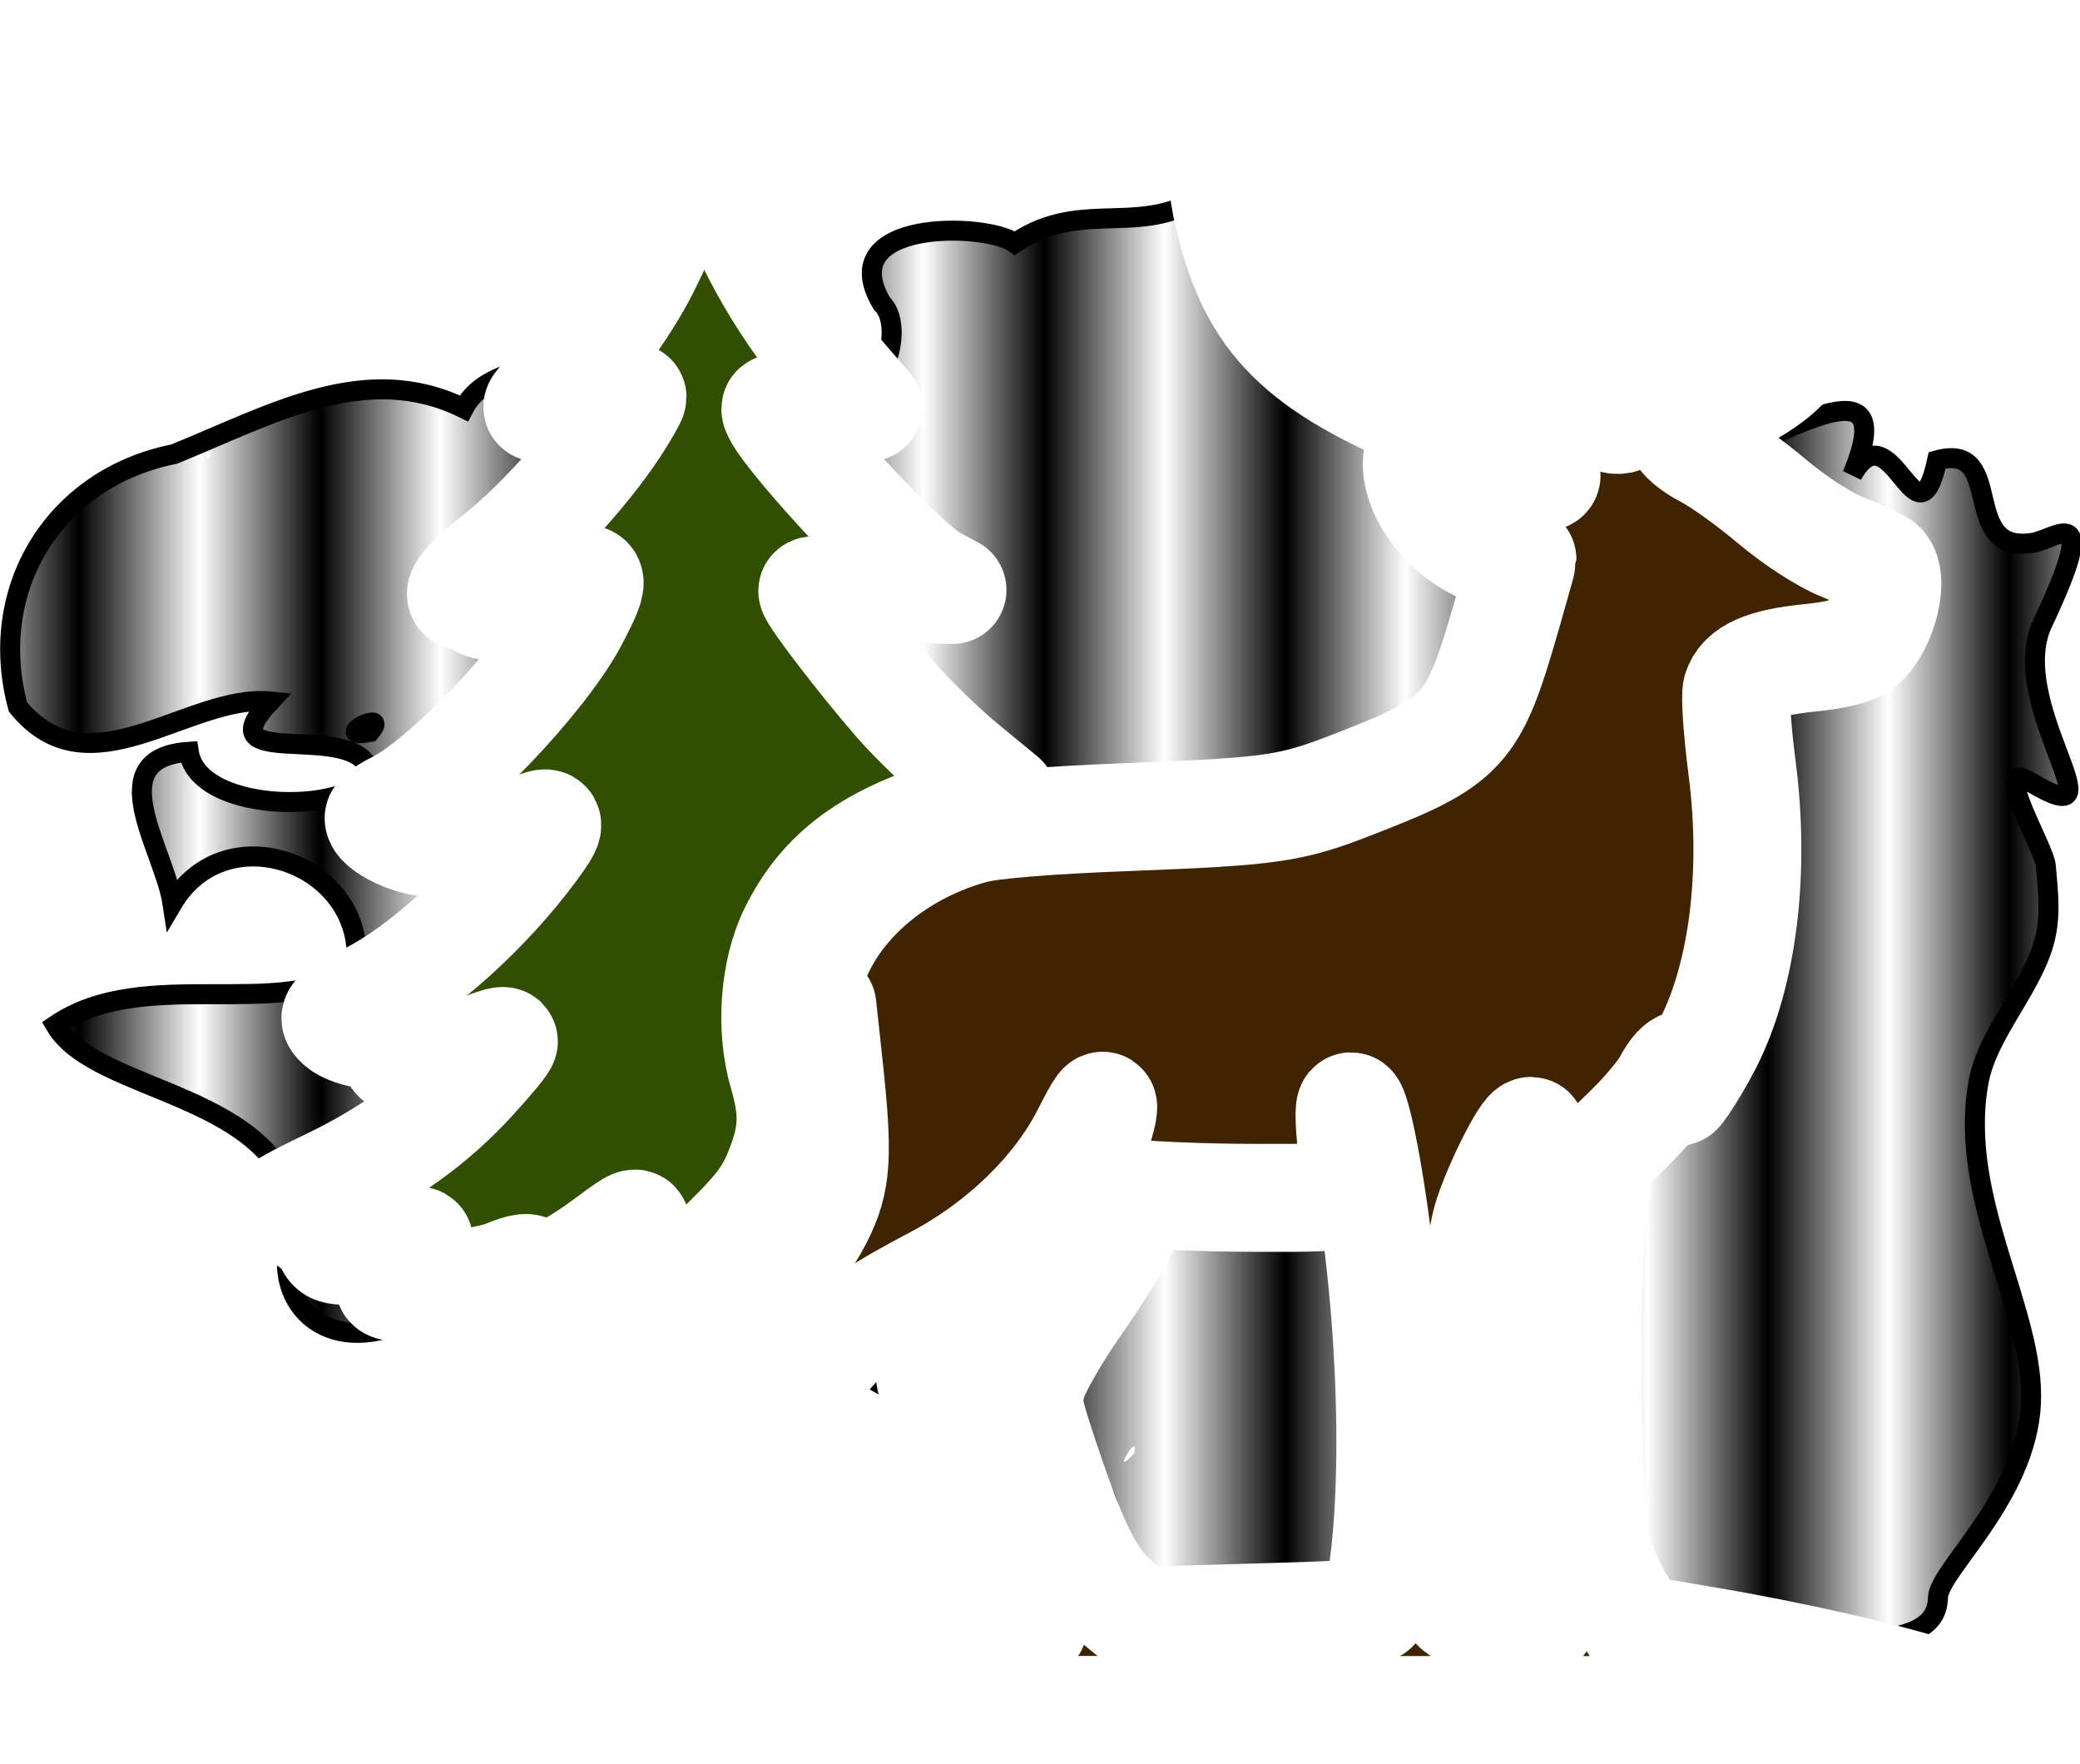 <?xml version="1.0" encoding="UTF-8" standalone="no"?>
<!-- Created with Inkscape (http://www.inkscape.org/) -->

<svg
   width="104.054mm"
   height="88.244mm"
   viewBox="0 0 104.054 88.244"
   version="1.1"
   id="svg5"
   xml:space="preserve"
   xmlns="http://www.w3.org/2000/svg"
   xmlns:svg="http://www.w3.org/2000/svg"><defs
     id="defs2"><pattern
       patternUnits="userSpaceOnUse"
       width="2"
       height="1"
       patternTransform="translate(0,0) scale(10,10)"
       id="Strips1_1white"><rect
         style="fill:white;stroke:none"
         x="0"
         y="-0.5"
         width="1"
         height="2"
         id="rect5803" /></pattern><linearGradient
       id="linearGradient9125"><stop
         style="stop-color:#ffffff;stop-opacity:1;"
         offset="0"
         id="stop9123" /></linearGradient><pattern
       patternUnits="userSpaceOnUse"
       width="2"
       height="1"
       patternTransform="translate(0,0) scale(10,10)"
       id="Strips1_1"><rect
         style="fill:black;stroke:none"
         x="0"
         y="-0.5"
         width="1"
         height="2"
         id="rect5800" /></pattern></defs><g
     id="layer2"
     transform="translate(-14.594,-52.189)"><rect
       style="display:none;fill:#cc0000;fill-rule:evenodd;stroke-width:1;stroke-linecap:round;stroke-linejoin:round;paint-order:markers stroke fill"
       id="rect363"
       width="205.581"
       height="125.412"
       x="-15.346"
       y="45.905"
       rx="3.237" /></g><g
     id="layer1"
     transform="translate(-14.594,-52.189)"><g
       id="g7659"
       transform="translate(-1.058,-2.646)"
       style="stroke:none"><path
         style="display:inline;fill:#000000;fill-opacity:1;fill-rule:evenodd;stroke:none;stroke-width:7.326;stroke-dasharray:none;stroke-dashoffset:0;stroke-opacity:1"
         d="m 163.033,294.14 c -2.439,-4.336 5.456,-7.233 -2.651,-5.951 -9.898,-0.147 -20.218,2.633 -27.909,-5.08 -7.911,-2.451 -10.862,3.611 -10.262,7.387 -5.35,-6.065 3.593,-15.866 -7.57,-18.068 -9.316,-1.421 -15.304,-9.813 -25.385,-9.542 -7.702,2.311 -9.944,-6.373 -14.735,-9.117 -0.684,7.312 -11.357,-0.613 -13.193,8.016 -6.916,2.474 -10.847,-3.276 -8.115,-8.719 -1.165,-10.755 -16.646,-10.343 -20.046,-16.174 7.374,-5.005 18.79,-0.264 24.896,-4.721 0.992,-8.554 -10.733,-12.918 -15.2,-5.372 -0.683,-4.489 -6.095,-12.052 1.349,-12.546 0.813,5.408 14.595,5.156 14.944,1.478 -1.372,-4.14 -13.764,0.285 -8.208,-5.647 -6.74,-0.649 -14.979,7.719 -20.886,0.448 -2.639,-9.815 3.053,-18.968 12.927,-20.932 8.106,-3.282 15.846,-7.798 23.998,-3.792 2.178,-4.173 9.188,-2.934 11.879,-6.381 0.585,6.093 5.019,2.357 6.143,6.864 2.988,-2.398 5.74,-7.046 11.112,-2.887 5.037,4.309 7.764,-4.149 5.507,-6.26 -4.23,-7.067 8.718,-6.729 10.997,-5.021 5.764,-3.895 10.677,-0.147 16.236,-4.368 4.239,0.866 10.928,-1.643 6.894,5.204 0.039,1.633 6.317,-3.093 3.744,3.488 7.837,5.204 9.654,15.802 16.614,21.386 3.501,6.253 10.507,-7.355 15.807,-8.472 4.749,-1.455 14.119,-7.728 10.066,1.96 3.247,-5.774 5.361,6.576 7.036,-1.213 5.784,-1.554 1.718,7.831 7.936,6.831 1.903,-0.306 5.687,-3.688 0.807,6.633 -3.212,6.792 7.004,17.977 -1.032,13.178 -3.356,-2.004 1.155,5.428 1.285,6.932 0.199,2.305 0.372,3.769 0.033,5.57 -0.801,4.258 -4.833,8.102 -5.604,12.362 -1.76,9.724 4.727,18.996 4.338,26.646 -0.394,7.734 -7.654,13.803 -7.697,16.025 -0.113,5.935 -13.04,1.273 -13.63,8.382 -4.479,0.309 -9.187,7.227 -11.347,3.388 z m -27.57,-10.266 c -0.536,-1.099 -0.379,1.033 0,0 z m -12.959,-11.516 c 0.545,-2.101 -2.136,2.331 0,0 z M 62.542,219.184 c 4.634,-3.705 -1.518,-2.771 0,0 z m -3.323,-6.579 c 1.759,-2.046 -3.396,0.643 0,0 z M 46.034,189.683 c -0.379,-1.033 -0.536,1.099 0,0 z"
         id="path7652"
         class="UnoptimicedTransforms"
         transform="matrix(0.604,0,0,0.604,-1.608,-36.967)" /><path
         style="display:inline;fill:url(#Strips1_1white);fill-opacity:1;fill-rule:evenodd;stroke:#000000;stroke-width:1.657;stroke-dasharray:none;stroke-dashoffset:0;stroke-opacity:1"
         d="m 163.033,294.14 c -2.439,-4.336 5.456,-7.233 -2.651,-5.951 -9.898,-0.147 -20.218,2.633 -27.909,-5.08 -7.911,-2.451 -10.862,3.611 -10.262,7.387 -5.35,-6.065 3.593,-15.866 -7.57,-18.068 -9.316,-1.421 -15.304,-9.813 -25.385,-9.542 -7.702,2.311 -9.944,-6.373 -14.735,-9.117 -0.684,7.312 -11.357,-0.613 -13.193,8.016 -6.916,2.474 -10.847,-3.276 -8.115,-8.719 -1.165,-10.755 -16.646,-10.343 -20.046,-16.174 7.374,-5.005 18.79,-0.264 24.896,-4.721 0.992,-8.554 -10.733,-12.918 -15.2,-5.372 -0.683,-4.489 -6.095,-12.052 1.349,-12.546 0.813,5.408 14.595,5.156 14.944,1.478 -1.372,-4.14 -13.764,0.285 -8.208,-5.647 -6.74,-0.649 -14.979,7.719 -20.886,0.448 -2.639,-9.815 3.053,-18.968 12.927,-20.932 8.106,-3.282 15.846,-7.798 23.998,-3.792 2.178,-4.173 9.188,-2.934 11.879,-6.381 0.585,6.093 5.019,2.357 6.143,6.864 2.988,-2.398 5.74,-7.046 11.112,-2.887 5.037,4.309 7.764,-4.149 5.507,-6.26 -4.23,-7.067 8.718,-6.729 10.997,-5.021 5.764,-3.895 10.677,-0.147 16.236,-4.368 4.239,0.866 10.928,-1.643 6.894,5.204 0.039,1.633 6.317,-3.093 3.744,3.488 7.837,5.204 9.654,15.802 16.614,21.386 3.501,6.253 10.507,-7.355 15.807,-8.472 4.749,-1.455 14.119,-7.728 10.066,1.96 3.247,-5.774 5.361,6.576 7.036,-1.213 5.784,-1.554 1.718,7.831 7.936,6.831 1.903,-0.306 5.687,-3.688 0.807,6.633 -3.212,6.792 7.004,17.977 -1.032,13.178 -3.356,-2.004 1.155,5.428 1.285,6.932 0.199,2.305 0.372,3.769 0.033,5.57 -0.801,4.258 -4.833,8.102 -5.604,12.362 -1.76,9.724 4.727,18.996 4.338,26.646 -0.394,7.734 -7.654,13.803 -7.697,16.025 -0.113,5.935 -13.04,1.273 -13.63,8.382 -4.479,0.309 -9.187,7.227 -11.347,3.388 z m -27.57,-10.266 c -0.536,-1.099 -0.379,1.033 0,0 z M 62.542,219.184 c 4.634,-3.705 -1.518,-2.771 0,0 z m -3.323,-6.579 c 1.759,-2.046 -3.396,0.643 0,0 z"
         id="path6792"
         class="UnoptimicedTransforms"
         transform="matrix(0.604,0,0,0.604,-1.608,-36.967)" /></g><path
       style="display:none;fill:url(#Strips1_1);fill-opacity:1;stroke:#000000;stroke-width:0.399;stroke-linejoin:round;stroke-dasharray:1.596, 0.798, 0.399, 0.798;stroke-dashoffset:0;stroke-opacity:1;paint-order:stroke markers fill"
       d="m 52.186,113.068 c 1.344,-2.129 9.275,-2.175 4.693,-5.355 -0.287,-1.955 -5.154,-2.274 -1.552,-3.954 2.067,-2.789 -0.154,-6.964 -0.211,-9.904 -3.362,-2.694 3.55,-7.037 -1.676,-9.111 -3.703,-0.188 -6.361,-2.914 -7.841,-6.326 1.03,-3.151 -0.9,-5.101 -2.866,-7.337 4.212,-1.41 -0.706,-4.893 -0.369,-7.427 2.497,1.699 3.404,-3.895 6.57,-1.4 2.548,-2.538 4.34,-3.82 7.476,-6.208 -1.227,-4.268 3.374,-1.804 5.564,-2.687 -0.534,-6.033 8.32,1.07 7.044,-4.509 2.412,-2.115 3.124,-8.797 7.648,-6.593 1.005,2.118 1.902,4.049 3.801,1.499 1.54,0.319 4.48,1.319 3.803,-1.454 1.395,-0.795 3.971,-2.252 4.245,0.419 4.617,-1.487 2.832,5.413 2.985,6.482 2.839,2.182 7.025,5.756 8.474,7.7 -2.013,1.099 -3.218,2.269 -0.165,2.146 2.98,0.541 5.474,5.282 1.051,5.032 -4.19,0.556 3.66,2.555 -0.362,4.68 -4.609,-2.164 0.775,6.234 -3.628,6.366 -2.444,3.56 -2.232,9.229 -6.796,10.833 -0.177,3.448 -2.179,7.075 -3.578,9.199 3.053,-1.307 3.074,2.73 6.426,2.503 3.555,1.205 6.535,2.776 9.699,3.975 -1.565,3.474 6.533,3.614 4.582,6.917 -1.274,0.175 -5.847,-0.315 -2.615,1.487 4.579,0.847 -3.212,5.843 0.671,6.136 1.108,1.377 2.959,2.642 0.522,4.094 -0.993,3.103 0.163,4.952 0.414,7.422 -0.502,1.596 -4.3,1.627 -1.042,2.212 5.459,1.656 -3.925,4.235 -6.078,4.12 -3.563,1.877 -7.754,4.196 -11.417,3.477 -2.642,-1.439 -1.106,-5.569 -5.092,-5.07 -2.326,-0.29 -1.122,-4.544 -4.457,-2.913 -2.413,0.291 -3.2,-1.415 -5.595,0.101 -2.754,-0.408 -6.955,-2.982 -6.566,-6.267 4.346,-2.114 -0.64,-7.792 -2.503,-7.093 -3.502,1.225 -9.444,0.331 -11.26,-3.192 z m 52.118,4.311 c -0.568,-1.329 0.146,-0.701 0,0 z M 95.442,65.005 c 5.106,1.041 -0.714,-1.746 0,0 z m -0.538,-6.3 c 1.403,-0.876 -1.993,0.408 0,0 z"
       id="path4786" /><g
       id="g3201"
       style="display:inline;stroke:#ffffff;stroke-width:5.4;stroke-dasharray:none;stroke-opacity:1;paint-order:stroke markers fill"><path
         id="path438"
         style="display:none;fill:#01001c;fill-opacity:1;stroke:#ffffff;stroke-width:5.4;stroke-miterlimit:3.7;stroke-dasharray:none;stroke-dashoffset:0;stroke-opacity:1;paint-order:stroke markers fill"
         d="m 25.664,7.11 c -0.702,0.274 -1.368,0.639 -1.982,1.02 0.079,1.147 -0.576,2.57 -1.881,2.588 -1.281,0.122 -2.365,-0.737 -3.629,-0.514 -0.496,0.926 -1.465,1.96 -2.625,1.539 -1.416,-0.736 -1.322,-2.626 -2.398,-3.635 -0.613,-0.406 -1.326,0.06 -1.938,0.242 -1.966,1.06 -2.362,3.441 -3.25,5.288 -0.316,0.678 -0.727,1.327 -1.3,1.818 0.243,1.196 -0.002,2.816 -1.336,3.244 -1.97,0.516 -3.823,-1.108 -5.771,-0.536 -0.77,0.226 -0.377,1.11 -0.637,1.671 -0.277,1.165 -1.423,2.054 -2.637,1.855 -1.281,-0.037 -2.513,-0.732 -3.803,-0.452 0.641,1.405 -0.156,3.066 -1.418,3.828 -0.954,0.73 -2.284,0.971 -3.022,1.963 -0.381,0.607 0.404,1.573 -0.406,1.987 -0.603,0.22 -1.064,-0.51 -1.635,-0.514 -0.705,1.121 -1.322,2.684 -2.83,2.851 -0.602,0.108 -1.21,-0.059 -1.752,-0.314 1.357,3.519 3.513,6.711 6.092,9.493 0.715,0.828 1.43,1.656 2.146,2.484 -1.714,-0.036 -3.427,-0.119 -5.141,-0.137 1.877,2.304 3.905,4.51 6.171,6.434 1.452,0.942 3.027,1.683 4.461,2.659 -0.114,0.144 -1.151,0.033 -1.607,0.083 -2.374,0.066 -4.8,-0.077 -7.14,-0.041 0.616,0.778 1.163,1.665 1.916,2.3 1.728,0.642 3.334,2.069 3.605,3.97 1.401,1.249 2.882,2.403 4.328,3.6 -0.278,0.103 -1.565,0.379 -0.573,0.265 3.382,-0.259 6.806,-0.27 10.189,-0.545 1.973,-0.129 3.912,-0.678 5.692,-1.409 1.42,-0.642 2.989,-1.096 4.181,-2.135 1.467,-1.396 1.794,-3.478 2.402,-5.293 0.178,-0.635 0.356,-1.27 0.534,-1.905 -2.646,-0.585 -4.961,-2.992 -5.025,-5.76 0.066,-0.505 0.328,-1.012 0.787,-1.262 -3.375,-1.411 -6.897,-3.285 -8.686,-6.637 -1.121,-2.111 -1.788,-4.506 -1.79,-6.9 0.062,-2.038 0.484,-4.079 1.267,-5.959 0.371,-0.818 1.736,-0.922 1.997,0.024 0.611,1.801 0.373,3.749 0.778,5.595 0.143,0.813 0.333,1.617 0.603,2.398 0.67,-1.892 1.821,-3.632 3.316,-4.965 0.834,-0.54 2.054,0.322 1.697,1.293 -0.468,2.276 -1.502,4.448 -1.149,6.831 0.185,1.179 0.781,2.283 1.639,3.109 1.134,-2.154 2.089,-4.323 2.961,-6.574 0.533,-0.908 2.028,-0.403 2.072,0.59 0.66,2.162 0.088,4.435 -0.457,6.547 0.422,0.863 1.527,1.078 2.332,1.463 1.231,0.439 2.515,0.82 3.717,1.287 1.07,-1.029 1.651,-2.523 1.475,-4.008 5.79e-4,-1.153 -0.613,-2.193 -1.547,-2.845 -1.554,-1.131 -2.984,-2.632 -3.379,-4.578 -0.386,-1.703 -0.381,-3.46 -0.551,-5.191 1.451,1.607 2.591,3.447 3.851,5.198 0.283,0.362 0.58,0.716 0.913,1.033 -0.122,-1.895 -0.334,-3.784 -0.477,-5.678 1.486,1.357 3.256,2.577 4.022,4.522 0.37,0.739 0.709,1.494 1.001,2.267 0.189,-1.949 0.369,-3.899 0.566,-5.848 0.84,2.054 2.008,3.973 2.68,6.093 0.239,0.806 0.313,1.652 0.263,2.489 0.636,-0.588 1.679,-0.245 1.924,0.562 0.459,2.039 -0.491,4.228 -2.028,5.582 -1.111,1.022 -2.543,1.567 -3.864,2.252 1.728,1.006 3.231,2.324 4.826,3.514 0.548,-2.169 1.671,-4.506 3.844,-5.418 -0.374,-1.838 -0.903,-3.955 0.119,-5.684 0.667,-0.946 2.053,-0.953 2.99,-0.438 0.254,-0.534 -0.462,-0.952 -0.765,-1.327 -0.581,-0.534 -1.282,-1.025 -1.701,-1.677 -0.127,1.102 -1.452,1.347 -2.365,1.236 -0.936,0.013 -2.285,-0.234 -2.439,-1.348 -0.079,-1.231 1.49,-1.788 2.497,-1.515 0.813,0.107 1.778,0.336 2.206,1.082 0.015,-0.68 0.686,-1.033 1.246,-1.161 0.639,-0.64 1.668,-0.444 2.393,-0.807 0.198,-0.359 0.716,-0.423 0.959,-0.631 -0.712,-1.182 -2.045,-1.822 -3.247,-2.411 -0.936,-0.46 -1.991,-0.546 -3.007,-0.417 -0.49,-8.42e-4 -1.276,0.113 -1.396,-0.514 -0.705,0.724 -2.298,0.931 -2.705,-0.192 -0.223,-1.078 1.019,-1.661 1.894,-1.816 0.696,-0.123 1.411,0.508 1.248,1.227 0.93,-0.987 2.486,-1.306 3.152,-2.527 -0.705,-0.459 -1.869,-0.223 -2.352,-1.088 -2.529,-2.94 -5.528,-5.321 -8.947,-7.107 0.968,-0.56 1.957,-1.37 1.996,-2.588 0.141,-1.201 0.153,-2.798 -1.007,-3.512 -0.81,-0.206 -1.574,0.289 -2.33,0.508 -0.346,-0.681 -0.347,-1.529 -0.84,-2.125 l -0.095,0.03 z M -23.918,32.695 c -0.056,-0.04 -0.038,-0.024 0,0 z m 55.535,38.139 c -0.612,2.523 -1.678,5.003 -3.406,6.959 -0.454,0.313 -0.97,-0.103 -1.225,0.524 -0.642,0.786 -1.506,1.425 -2.104,2.213 -0.768,4.525 -0.576,9.108 -0.525,13.693 0.093,1.776 0.069,3.536 0.451,5.29 0.335,1.122 0.952,2.113 1.537,3.089 5.975,1.001 11.995,2.052 17.689,4.176 0.487,0.33 1.483,0.522 1.313,1.271 -0.506,0.542 0.514,-0.008 0.779,-0.086 0.653,-0.252 1.212,-0.676 1.812,-1.024 -1.401,-0.384 -2.821,-0.738 -4.108,-1.43 -0.462,-0.123 -1.119,-0.492 -0.949,-1.011 0.519,-0.618 1.43,-0.296 2.137,-0.477 1.096,-0.072 2.407,-0.746 2.51,-1.953 -0.074,-0.811 -1.073,-0.99 -1.623,-1.416 -0.824,-0.469 -1.632,-0.964 -2.449,-1.444 1.003,-0.06 2.006,-0.158 3.01,-0.096 0.031,-1.967 -0.314,-4.143 0.885,-5.863 0.179,-0.241 1.104,-0.385 0.574,-0.668 -0.359,-0.447 -0.567,-0.074 -0.879,0.205 -0.409,0.246 -0.836,0.755 -1.286,0.313 -0.798,-0.324 -1.759,-1.086 -1.394,-2.06 -0.809,-0.207 -1.491,-1.262 -0.775,-1.949 0.236,-0.419 0.857,-0.308 1.12,-0.503 0.412,-1.555 1.967,-2.524 2.352,-4.064 -0.4,-0.31 -1.07,-0.292 -1.561,-0.508 -0.955,-0.35 -2.127,-1.18 -1.836,-2.348 0.398,-1.057 1.761,-1.085 2.713,-1.062 0.675,-0.027 1.35,0.371 1.99,0.234 0.72,-0.127 0.06,-0.595 -0.219,-0.863 -1.733,-1.397 -3.82,-2.249 -5.74,-3.35 0.457,-0.643 1.285,-1.695 0.473,-2.386 -0.869,-0.792 -2.203,-0.637 -3.155,-0.086 -2.018,-2.348 -5.156,-3.054 -7.99,-3.898 -0.041,0.193 -0.082,0.385 -0.123,0.578 z M 11.453,82.711 c -1.359,0.545 -2.875,0.264 -4.303,0.347 -1.958,0.011 -3.916,-0.034 -5.869,-0.163 -0.253,1.759 -1.521,3.111 -2.402,4.586 -0.646,0.962 -1.305,1.918 -1.862,2.936 0.969,0.138 2.468,0.119 2.832,-1.092 0.25,-0.537 0.544,-1.052 0.812,-1.58 0.552,1.284 1.373,2.433 2.469,3.308 1.283,1.177 2.98,2.42 3.011,4.338 0.074,1.272 -0.672,2.411 -1.644,3.166 -0.749,0.535 -0.835,1.611 -0.242,2.296 0.456,0.583 1.045,1.327 1.878,1.094 1.893,-0.073 3.779,-0.047 5.636,-0.261 0.851,-5.165 0.607,-10.426 0.13,-15.605 -0.128,-1.121 -0.207,-2.286 -0.446,-3.37 z m 6.898,5.385 c -0.584,3.96 -1.344,7.919 -1.437,11.931 -0.1,0.834 0.302,2.041 1.328,1.936 0.562,0.073 1.072,0.088 1.626,0.118 -0.04,-4.968 -0.97,-9.885 -1.287,-14.869 -0.007,-0.875 -0.164,0.701 -0.228,0.885 z m -28.6,-0.307 c -0.766,0.238 -0.729,0.598 0.001,0.85 0.514,0.343 0.551,-0.735 0.867,-1.02 0.595,-0.785 -0.334,-0.081 -0.713,0.085 l -0.088,0.048 z m 54.143,20.811 c -2.087,0.22 -4.19,0.015 -6.284,0.087 -4.016,0.001 -8.066,-0.008 -12.06,4.5e-4 0.916,0.711 1.124,1.968 0.936,3.053 0.839,0.702 1.376,1.827 2.463,2.186 0.541,-0.196 0.649,-1.014 1.091,-1.203 1.605,0.531 3.33,0.058 4.795,-0.563 0.61,-0.116 1.194,-0.336 1.558,-0.863 2.028,-2.01 5.065,-2.247 7.68,-2.704 0.812,-0.181 0.262,-0.066 -0.179,0.007 z" /><path
         style="fill:#324e00;fill-opacity:1;stroke:#ffffff;stroke-width:5.4;stroke-linejoin:round;stroke-dasharray:none;stroke-opacity:1;paint-order:stroke markers fill"
         d="m 46.364,116.255 c -0.101,-1.074 -0.099,-2.218 0.004,-2.543 0.162,-0.511 -0.004,-0.448 -1.229,0.466 -2.339,1.745 -3.754,2.308 -3.993,1.589 -0.08,-0.241 -0.406,-0.201 -1.279,0.154 -1.267,0.517 -5.801,0.931 -5.801,0.53 0,-0.133 0.383,-0.705 0.851,-1.273 0.828,-1.005 0.834,-1.027 0.198,-0.839 -0.359,0.106 -1.384,0.261 -2.277,0.344 -1.432,0.133 -1.644,0.092 -1.787,-0.346 -0.171,-0.525 -1.772,-1.684 -2.339,-1.693 -0.184,-0.003 0.781,-0.539 2.145,-1.19 3.176,-1.518 5.378,-3.098 7.413,-5.318 0.892,-0.974 1.58,-1.813 1.528,-1.865 -0.052,-0.052 -0.538,0.091 -1.081,0.318 -0.543,0.227 -1.741,0.483 -2.663,0.569 -1.618,0.151 -1.68,0.134 -1.766,-0.475 -0.075,-0.527 -0.263,-0.646 -1.148,-0.717 -0.582,-0.047 -1.274,-0.28 -1.537,-0.518 -0.453,-0.409 -0.374,-0.485 1.455,-1.408 2.61,-1.317 5.936,-4.32 8.227,-7.429 0.837,-1.135 0.895,-1.399 0.255,-1.153 -1.028,0.395 -5.018,0.965 -5.849,0.835 -0.926,-0.145 -2.155,-0.817 -2.155,-1.178 0,-0.115 0.387,-0.399 0.86,-0.63 2.417,-1.181 7.352,-6.335 8.92,-9.317 1.179,-2.241 1.086,-2.418 -0.777,-1.477 -1.591,0.803 -3.976,1.116 -3.976,0.521 0,-0.152 -0.208,-0.241 -0.463,-0.198 -0.925,0.155 -0.422,-0.535 1.534,-2.109 1.994,-1.604 4.571,-4.489 5.899,-6.605 0.386,-0.616 0.703,-1.173 0.703,-1.238 0,-0.065 -0.337,-0.022 -0.75,0.096 -1.173,0.336 -4.013,0.616 -4.013,0.395 0,-0.109 0.468,-0.599 1.039,-1.088 1.387,-1.187 3.321,-3.795 4.382,-5.908 1.074,-2.14 2.411,-5.388 2.723,-6.615 l 0.235,-0.926 0.43,1.459 c 1.221,4.146 3.221,7.848 5.934,10.987 l 1.821,2.107 -2.329,-0.067 c -1.281,-0.037 -2.329,0.023 -2.328,0.132 0.006,0.816 6.367,7.717 7.852,8.519 l 1.01,0.546 -3.506,-0.067 c -1.928,-0.037 -3.506,0.015 -3.506,0.116 5.29e-4,0.263 2.48,3.496 4.21,5.49 0.813,0.937 2.346,2.416 3.406,3.287 l 1.928,1.583 -2.158,0.623 c -4.444,1.283 -6.859,3.043 -8.352,6.085 -0.948,1.932 -1.16,4.824 -0.516,7.038 0.582,2.002 0.533,3.102 -0.222,4.959 -0.538,1.325 -1.115,2.037 -3.473,4.294 -1.555,1.488 -2.981,2.796 -3.169,2.905 -0.26,0.152 -0.385,-0.267 -0.524,-1.754 z"
         id="path424-2" /><path
         style="display:inline;fill:#402300;fill-opacity:1;stroke:#ffffff;stroke-width:5.4;stroke-linecap:round;stroke-linejoin:round;stroke-miterlimit:4;stroke-dasharray:none;stroke-opacity:1;paint-order:stroke markers fill"
         d="m 44.718,136.786 c 2.11,-0.509 3.988,-0.969 4.173,-1.023 0.265,-0.077 0.251,-0.303 -0.066,-1.062 -0.551,-1.32 -0.528,-1.55 0.497,-4.938 0.91,-3.005 2.007,-8.717 2.014,-10.481 0.006,-1.557 0.228,-1.951 1.871,-3.312 1.09,-0.904 1.802,-1.775 2.357,-2.887 0.915,-1.832 0.99,-3.022 0.484,-7.695 l -0.312,-2.881 -0.521,0.632 -0.521,0.632 0.179,-1.565 c 0.435,-3.814 3.835,-7.26 8.4,-8.513 0.905,-0.249 3.723,-0.478 7.77,-0.634 7.116,-0.273 8.105,-0.414 11.113,-1.579 5.735,-2.222 6.131,-2.657 7.84,-8.61 0.418,-1.455 0.759,-2.674 0.759,-2.709 0,-0.035 -0.48,-0.14 -1.067,-0.234 -2.075,-0.332 -4.2,-2.614 -4.219,-4.532 -0.005,-0.503 0.135,-0.595 0.907,-0.595 0.502,0 1.878,0.305 3.059,0.678 4.338,1.37 2.785,0.111 -2.345,-1.901 -7.135,-2.799 -9.606,-5.072 -10.899,-10.026 -0.424,-1.623 -0.513,-2.527 -0.385,-3.907 0.168,-1.812 0.801,-4.373 1.18,-4.771 0.113,-0.119 0.291,0.998 0.397,2.483 0.22,3.108 0.675,5.066 1.655,7.126 l 0.692,1.455 0.186,-1.338 c 0.102,-0.736 0.442,-1.917 0.756,-2.625 0.567,-1.282 2.266,-3.578 2.647,-3.578 0.11,0 -0.07,0.83 -0.4,1.843 -1.334,4.091 -1.032,6.922 0.955,8.97 0.583,0.601 1.15,1.089 1.259,1.085 0.246,-0.01 2.808,-5.295 3.267,-6.738 0.319,-1.004 0.346,-1.024 0.526,-0.397 0.325,1.133 0.259,3.035 -0.151,4.39 -0.217,0.714 -0.395,1.556 -0.397,1.871 -0.005,0.91 1.433,1.878 3.907,2.633 1.26,0.384 2.503,0.831 2.763,0.994 0.654,0.408 1.216,0.01 2.186,-1.551 0.649,-1.043 0.79,-1.556 0.794,-2.885 0.006,-2.181 -0.45,-3.115 -2.144,-4.394 -1.749,-1.321 -2.667,-2.66 -2.9,-4.233 l -0.176,-1.191 1.05,1.599 c 0.577,0.879 1.544,1.991 2.149,2.469 1.374,1.088 1.505,0.861 1.242,-2.159 l -0.189,-2.167 0.563,0.51 c 0.818,0.741 2.301,3.936 2.89,6.23 0.471,1.832 0.531,1.931 0.781,1.292 0.149,-0.381 0.378,-1.81 0.509,-3.175 l 0.238,-2.482 0.618,1.323 c 0.735,1.572 0.805,3.655 0.181,5.414 -0.23,0.649 -0.367,1.232 -0.304,1.294 0.203,0.203 0.994,-0.595 1.722,-1.74 0.391,-0.615 0.788,-1.041 0.881,-0.948 0.324,0.324 0.155,1.808 -0.328,2.87 -0.631,1.389 -1.819,2.366 -4.194,3.448 -1.176,0.536 -1.923,1.035 -1.923,1.284 0,0.224 0.566,0.699 1.257,1.056 0.691,0.356 2.159,1.408 3.261,2.336 1.187,1 2.643,1.942 3.572,2.31 0.862,0.342 1.717,0.736 1.899,0.876 0.729,0.559 0.157,3.009 -0.927,3.974 -0.364,0.324 -1.226,0.548 -2.677,0.694 -2.244,0.226 -3.319,0.703 -3.603,1.598 -0.093,0.294 0.027,2.054 0.268,3.91 0.676,5.212 0.042,10.343 -1.698,13.755 -0.777,1.522 -1.999,3.32 -1.365,2.006 0.59,-1.222 -0.047,-1.244 -0.678,-0.024 -0.243,0.469 -1.092,1.489 -1.887,2.265 l -1.446,1.412 -0.387,2.696 c -0.453,3.158 -0.335,14.845 0.17,16.888 0.167,0.675 0.685,1.865 1.15,2.644 l 0.846,1.416 3.331,0.561 c 4.533,0.763 9.151,1.816 12.012,2.739 l 2.381,0.768 -36.645,-0.01 -36.645,-0.01 z m 12.568,-2.179 c 2.183,-0.284 5.074,-0.598 6.424,-0.699 1.351,-0.101 2.506,-0.265 2.567,-0.364 0.371,-0.6 -2.378,-7.427 -4.204,-10.442 -0.524,-0.865 -0.952,-1.79 -0.952,-2.056 0,-0.945 2.037,-4.558 2.829,-5.019 0.421,-0.245 1.402,-1.119 2.18,-1.941 l 1.415,-1.496 1.683,0.318 c 0.926,0.175 1.683,0.37 1.683,0.433 0,0.335 -1.054,2.085 -2.584,4.289 -0.947,1.364 -1.874,2.989 -2.061,3.61 -0.32,1.064 -0.281,1.306 0.668,4.134 1.434,4.275 2.275,5.918 3.573,6.982 l 1.11,0.91 5.87,-0.171 c 5.67,-0.165 5.874,-0.19 5.994,-0.724 1.024,-4.563 0.852,-13.6 -0.404,-21.144 -0.621,-3.732 -1.163,-4.996 -0.908,-2.119 0.281,3.181 0.579,2.998 -4.86,2.998 -2.573,1.9e-4 -5.647,-0.135 -6.83,-0.3 l -2.152,-0.301 0.627,-1.37 c 0.345,-0.753 0.703,-1.779 0.795,-2.279 0.127,-0.687 -0.079,-0.424 -0.841,1.075 -1.453,2.857 -4.233,5.55 -7.514,7.279 -5.475,2.885 -6.27,3.886 -8.289,10.448 -1.386,4.504 -1.665,6.084 -1.224,6.935 0.368,0.71 1.054,1.532 1.278,1.53 0.087,-5.3e-4 1.943,-0.233 4.126,-0.517 z m 34.33,-4.432 c -0.055,-1.716 -0.349,-4.906 -0.652,-7.089 -0.304,-2.183 -0.605,-5.611 -0.67,-7.619 -0.108,-3.323 -0.065,-3.781 0.471,-5.103 0.324,-0.799 0.526,-1.515 0.449,-1.592 -0.259,-0.259 -2.069,3.454 -2.334,4.789 -0.856,4.309 -1.882,11.043 -2.126,13.948 -0.259,3.079 -0.241,3.45 0.206,4.366 0.528,1.081 0.917,1.236 3.417,1.356 l 1.34,0.065 z"
         id="path326-0" /></g><path
       style="display:none;fill:#c8c8c8;fill-opacity:1;stroke:#000000;stroke-width:0.499;stroke-linejoin:round;stroke-dasharray:1.996, 0.998, 0.499, 0.998;stroke-dashoffset:0;stroke-opacity:1;paint-order:stroke markers fill"
       d="m -14.728,63.528 c 0.903,-2.727 8.818,-1.175 5.808,-4.654 -2.014,-0.371 -1.398,-3.563 -4.377,-2.765 -0.215,-0.967 5,-3.25 2.198,-5.236 -0.928,-2.341 1.677,-6.016 -1.856,-7.538 -1.048,-2.298 3.45,-3.882 0.953,-6.654 -0.83,-3.886 -5.171,0.561 -5.734,-3.592 -0.965,-1.547 -2.731,0.173 -2.333,-2.483 -1.954,-0.875 -0.91,-3.192 -1.471,-4.085 2.688,-2.635 -4.631,-3.218 -2.349,-5.809 3.44,0.684 0.416,-3.545 -0.467,-4.965 -1.699,-3.211 0.782,-2.072 1.475,-0.657 0.134,-3.433 3.227,-2.737 4.963,-2.597 2.465,0.619 0.318,-3.787 3.078,-1.886 0.812,0.256 -0.758,-1.779 1.536,-2.082 2.071,-0.863 3.444,-1.538 2.566,-4.189 1.659,-1.836 5.005,0.703 5.575,0.097 -0.226,-4.141 4.016,-4.028 6.757,-2.189 1.153,-0.645 -0.635,-4.347 1.994,-3.493 -0.277,-2.845 1.304,-5.078 4.248,-6.428 2.596,0.216 3.017,0.847 2.674,2.815 1.983,2.373 1.271,-1.518 3.499,-0.94 1.193,-0.517 2.312,2.086 3.255,0.006 -1.069,-2.774 3.541,-1.573 3.018,-3.13 1.337,0.757 0.234,3.132 2.453,1.613 1.827,0.877 2.799,2.255 2.11,4.589 0.95,1.663 -2.98,0.552 -0.256,2.66 1.224,1.094 3.931,1.749 4.718,3.561 0.299,2.443 2.781,1.663 4.214,3.332 -0.651,1.364 -4.264,2.41 -2.8,2.478 2.446,-0.974 7.082,4.162 6.46,3.832 -1.109,-0.057 -0.455,0.936 -1.544,0.625 0.193,1.8 -2.376,-0.856 -1.764,1.228 -2.662,0.107 -2.387,0.052 -0.225,0.689 1.654,1.488 1.18,5.233 -1.421,2.772 -0.315,0.687 -1.864,2.883 0.109,4.797 -0.34,2.708 -4.794,1.643 -3.612,5.636 -2.146,1.271 -0.099,4.897 -2.916,5.425 -1.667,1.392 -3.807,1.345 -2.972,4.141 -1.01,2.026 0.128,4.098 -2.177,4.925 -2.44,2.091 -1.855,3.165 0.956,1.623 -0.125,3.765 5.488,2.31 7.958,4.283 1.123,2.372 4.056,2.171 5.174,1.623 0.689,0.708 2.153,2.317 0.8,2.915 -0.495,0.86 5.357,2.634 5.417,3.839 0.66,4.088 -6.386,-0.711 -4.401,2.384 2.307,0.664 4.597,1.811 1.499,3.434 -0.912,1.327 -1.693,3.683 -0.642,2.393 0.225,0.948 2.142,-0.214 0.492,1.294 1.298,0.214 3.855,1.204 1.283,2.884 -1.744,2.048 1.03,5.752 -1.453,5.303 1.467,0.234 2.699,1.821 1.037,3.844 -1.781,-0.223 -3.302,0.871 -0.863,1.228 0.922,0.462 4.303,-0.349 1.739,1.726 -2.459,1.555 -4.212,2.375 -6.943,1.927 -2.224,0.31 -3.055,3.235 -5.82,2.697 -1.216,2.731 -2.514,-0.995 -4.263,1.389 -2.452,1.665 -1.274,-1.793 -3.853,-1.531 -0.21,-1.708 0.621,-4.012 -2.006,-3.407 -0.706,-2.245 -2.47,1.898 -2.538,-1.808 -0.373,-3.573 -4.185,-0.079 -5.28,-1.534 0.099,-2.407 -3.674,1.482 -4.91,0.072 -1.311,1.051 -0.524,-2.585 -2.594,-1.612 -0.742,-1.306 -1.819,-1.977 -2.647,-2.531 -1.5,-1.038 5.037,-5.364 0.711,-7.008 -0.967,-0.369 -1.767,-3.229 -2.445,-2.836 -1.024,3.104 -4.23,-0.32 -5.967,1.583 -1.719,-1.471 -4.724,-1.488 -5.913,-3.719 l 0.087,-0.303 z m 52.118,4.311 c -0.514,-1.575 0.023,-0.866 0,0 z M 28.528,15.465 c 1.127,0.553 4.156,-0.277 1.104,-0.202 0.1,-0.744 -2.064,-0.22 -1.104,0.202 z m -0.538,-6.3 c 1.508,-1.022 -1.955,0.414 0,0 z"
       id="path4786-2" /><path
       d="m 95.739,137.928 c -1.472,-2.617 3.293,-4.366 -1.6,-3.592 -5.974,-0.088 -12.203,1.589 -16.846,-3.066 -4.775,-1.479 -6.556,2.179 -6.194,4.459 -3.229,-3.661 2.168,-9.577 -4.569,-10.906 -5.623,-0.858 -9.237,-5.923 -15.323,-5.76 -4.649,1.395 -6.002,-3.847 -8.894,-5.503 -0.413,4.413 -6.855,-0.37 -7.963,4.838 -4.174,1.493 -6.547,-1.977 -4.898,-5.263 -0.703,-6.492 -10.047,-6.243 -12.1,-9.762 4.451,-3.021 11.342,-0.159 15.027,-2.85 0.599,-5.163 -6.478,-7.798 -9.175,-3.243 -0.412,-2.71 -3.679,-7.275 0.814,-7.573 0.491,3.264 8.81,3.112 9.02,0.892 -0.828,-2.499 -8.308,0.172 -4.954,-3.408 -4.068,-0.392 -9.041,4.659 -12.607,0.27 -1.593,-5.924 1.843,-11.449 7.803,-12.634 4.892,-1.981 9.564,-4.707 14.485,-2.289 1.315,-2.519 5.546,-1.771 7.17,-3.851 0.353,3.678 3.029,1.422 3.708,4.143 1.804,-1.447 3.465,-4.253 6.707,-1.743 3.04,2.601 4.687,-2.504 3.324,-3.779 -2.553,-4.265 5.262,-4.062 6.638,-3.03 3.479,-2.351 6.445,-0.089 9.8,-2.636 2.559,0.523 6.596,-0.991 4.161,3.141 0.023,0.986 3.813,-1.867 2.26,2.105 4.73,3.141 5.827,9.538 10.028,12.909 2.113,3.774 6.342,-4.439 9.541,-5.114 2.867,-0.878 8.522,-4.664 6.076,1.183 1.96,-3.485 3.236,3.969 4.247,-0.732 3.491,-0.938 1.037,4.727 4.79,4.123 1.149,-0.185 3.433,-2.226 0.487,4.004 -1.938,4.1 4.228,10.851 -0.623,7.954 -2.025,-1.209 0.697,3.277 0.775,4.184 0.12,1.391 0.225,2.275 0.02,3.362 -0.484,2.57 -2.917,4.89 -3.383,7.461 -1.062,5.869 2.853,11.466 2.618,16.084 -0.238,4.668 -4.62,8.332 -4.646,9.673 -0.068,3.582 -7.871,0.769 -8.227,5.059 -2.703,0.186 -5.545,4.362 -6.849,2.045 z"
       id="path6796"
       class="UnoptimicedTransforms"
       style="display:none" /></g></svg>
